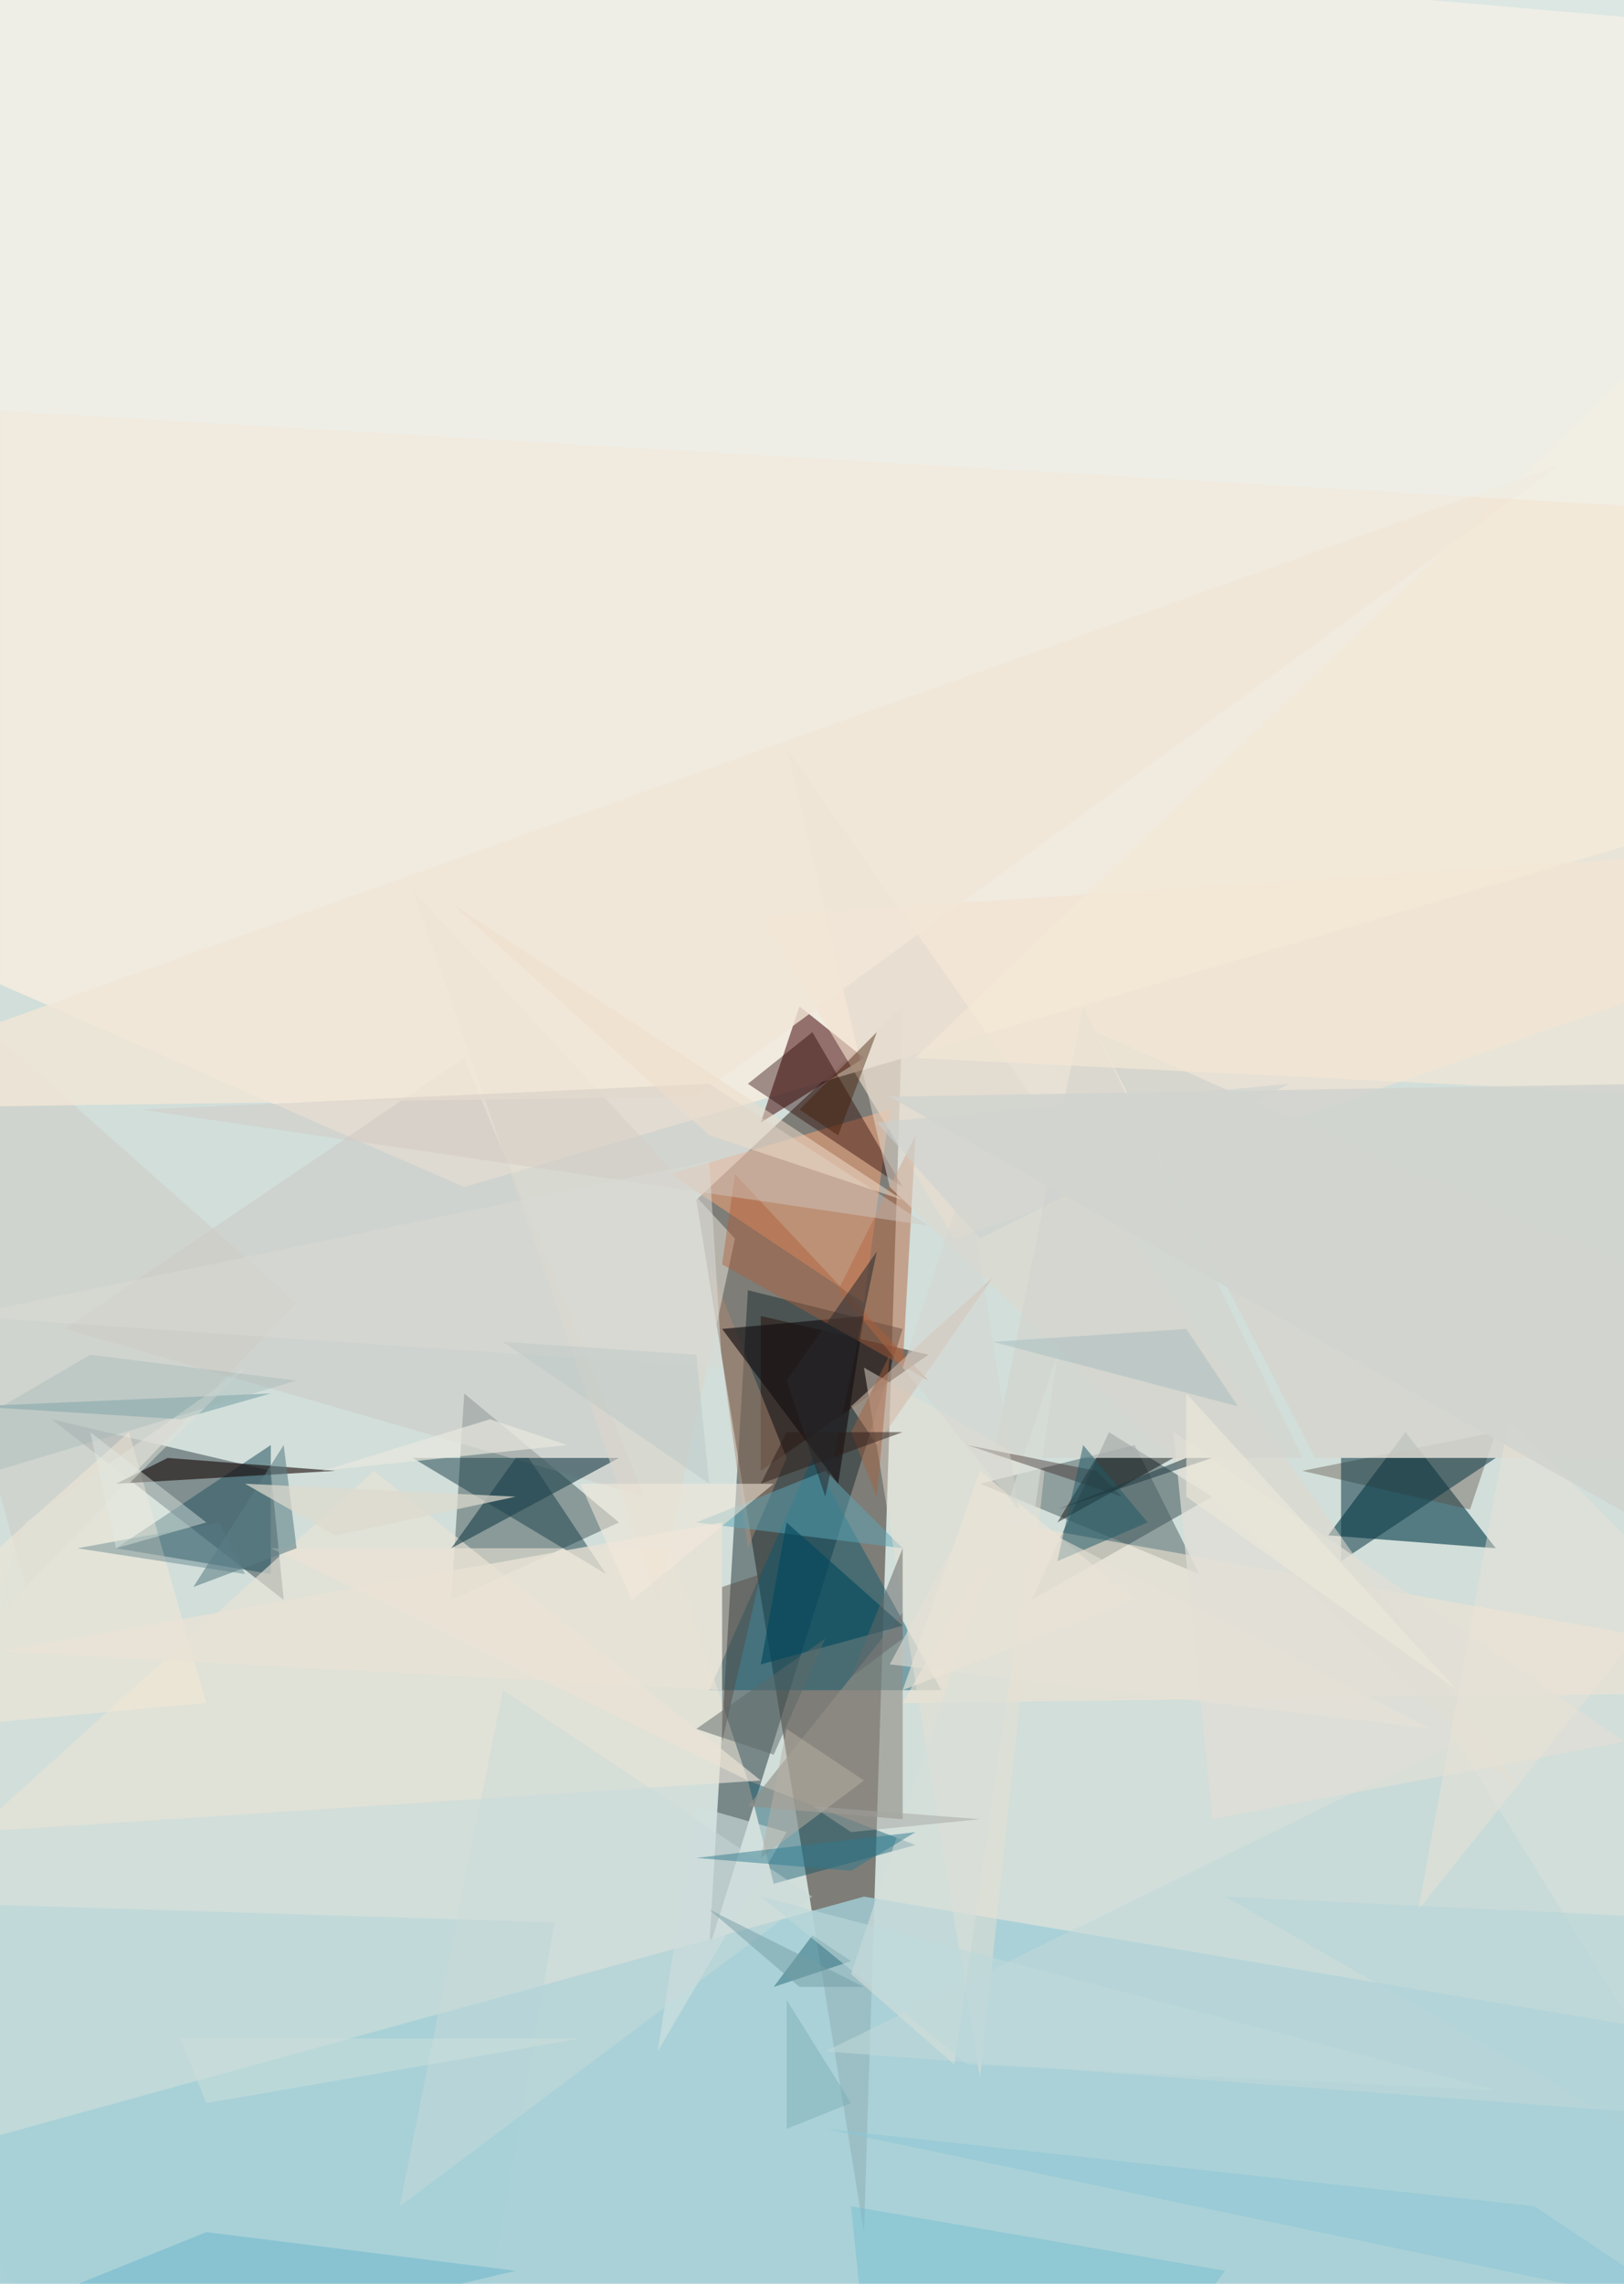 <svg xmlns="http://www.w3.org/2000/svg" viewBox="0 0 125.942 177" clip-path="url(#clip)" width="364.308" height="512"><defs><clipPath id="clip" clipPathUnits="objectBoundingBox"><rect x="0" y="0" width="125.942" height="177"/></clipPath></defs><rect x="0" y="0" width="125.942" height="177" fill="rgb(209, 222, 218)"/><path d="M67,173L70,78L54,93Z" fill="rgb(40, 26, 17)" fill-opacity="0.49"/><path d="M58,100L70,103L55,151Z" fill="rgb(17, 35, 42)" fill-opacity="0.46"/><path d="M48,118L35,124L36,108Z" fill="rgb(56, 78, 82)" fill-opacity="0.47"/><path d="M116,120L103,119L109,111Z" fill="rgb(21, 72, 84)" fill-opacity="0.66"/><path d="M4,110L21,114L22,124Z" fill="rgb(0, 15, 24)" fill-opacity="0.38"/><path d="M36,92L295,16L-246,-31Z" fill="rgb(244, 236, 223)" fill-opacity="0.88"/><path d="M67,147L246,177L-49,179Z" fill="rgb(162, 206, 215)" fill-opacity="0.81"/><path d="M72,105L59,114L59,102Z" fill="rgb(44, 24, 19)" fill-opacity="0.57"/><path d="M59,87L67,82L62,78Z" fill="rgb(62, 0, 0)" fill-opacity="0.52"/><path d="M71,143L60,146L58,138Z" fill="rgb(9, 82, 102)" fill-opacity="0.42"/><path d="M80,124L86,111L94,116Z" fill="rgb(62, 84, 87)" fill-opacity="0.55"/><path d="M165,64L59,71L74,96Z" fill="rgb(244, 225, 208)" fill-opacity="0.62"/><path d="M116,111L114,117L101,114Z" fill="rgb(90, 73, 63)" fill-opacity="0.38"/><path d="M69,86L52,91L67,101Z" fill="rgb(253, 166, 118)" fill-opacity="0.50"/><path d="M23,101L2,123L-13,69Z" fill="rgb(208, 209, 204)" fill-opacity="0.78"/><path d="M70,92L63,80L58,84Z" fill="rgb(39, 0, 0)" fill-opacity="0.40"/><path d="M9,120L21,112L21,122Z" fill="rgb(41, 86, 98)" fill-opacity="0.55"/><path d="M54,140L51,159L61,142Z" fill="rgb(210, 225, 223)" fill-opacity="0.60"/><path d="M93,122L76,115L88,112Z" fill="rgb(75, 95, 97)" fill-opacity="0.49"/><path d="M50,116L36,82L5,103Z" fill="rgb(205, 202, 197)" fill-opacity="0.53"/><path d="M63,113L55,131L73,131Z" fill="rgb(8, 88, 110)" fill-opacity="0.45"/><path d="M58,140L70,125L70,141Z" fill="rgb(147, 143, 135)" fill-opacity="0.63"/><path d="M58,120L61,113L55,98Z" fill="rgb(171, 135, 115)" fill-opacity="0.48"/><path d="M151,131L78,118L70,132Z" fill="rgb(240, 227, 211)" fill-opacity="0.58"/><path d="M65,100L71,88L70,106Z" fill="rgb(182, 109, 72)" fill-opacity="0.52"/><path d="M31,218L43,149L-21,147Z" fill="rgb(164, 208, 216)" fill-opacity="0.36"/><path d="M-2,142L29,114L59,138Z" fill="rgb(231, 225, 213)" fill-opacity="0.66"/><path d="M16,132L10,111L-17,135Z" fill="rgb(252, 234, 214)" fill-opacity="0.43"/><path d="M54,118L70,120L64,114Z" fill="rgb(93, 166, 180)" fill-opacity="0.51"/><path d="M16,173L40,176L-36,194Z" fill="rgb(88, 174, 204)" fill-opacity="0.38"/><path d="M52,120L21,120L58,138Z" fill="rgb(237, 227, 212)" fill-opacity="0.58"/><path d="M116,113L104,113L104,121Z" fill="rgb(9, 53, 66)" fill-opacity="0.53"/><path d="M47,122L32,113L41,113Z" fill="rgb(24, 62, 73)" fill-opacity="0.49"/><path d="M40,113L48,113L35,120Z" fill="rgb(33, 69, 79)" fill-opacity="0.64"/><path d="M102,113L85,80L160,113Z" fill="rgb(212, 212, 206)" fill-opacity="0.87"/><path d="M65,115L67,102L56,103Z" fill="rgb(20, 15, 18)" fill-opacity="0.64"/><path d="M26,114L9,115L13,113Z" fill="rgb(17, 1, 0)" fill-opacity="0.57"/><path d="M51,124L32,69L57,96Z" fill="rgb(219, 213, 204)" fill-opacity="0.60"/><path d="M69,92L118,139L61,58Z" fill="rgb(223, 216, 206)" fill-opacity="0.55"/><path d="M56,98L57,91L72,107Z" fill="rgb(173, 95, 57)" fill-opacity="0.44"/><path d="M84,78L77,113L101,113Z" fill="rgb(211, 211, 204)" fill-opacity="0.63"/><path d="M59,129L70,126L61,118Z" fill="rgb(2, 73, 94)" fill-opacity="0.63"/><path d="M66,152L60,154L63,150Z" fill="rgb(41, 107, 120)" fill-opacity="0.50"/><path d="M23,120L15,123L22,112Z" fill="rgb(91, 125, 132)" fill-opacity="0.57"/><path d="M145,11L71,82L132,85Z" fill="rgb(245, 232, 214)" fill-opacity="0.65"/><path d="M-19,86L54,85L121,36Z" fill="rgb(242, 231, 214)" fill-opacity="0.81"/><path d="M81,114L67,106L76,161Z" fill="rgb(232, 223, 210)" fill-opacity="0.47"/><path d="M72,95L11,86L55,84Z" fill="rgb(209, 201, 194)" fill-opacity="0.46"/><path d="M-2,109L21,108L14,110Z" fill="rgb(118, 158, 164)" fill-opacity="0.55"/><path d="M61,134L59,144L67,138Z" fill="rgb(184, 176, 164)" fill-opacity="0.50"/><path d="M39,131L63,147L31,171Z" fill="rgb(203, 219, 218)" fill-opacity="0.45"/><path d="M113,135L131,164L64,159Z" fill="rgb(194, 216, 217)" fill-opacity="0.54"/><path d="M70,210L66,171L95,176Z" fill="rgb(115, 189, 210)" fill-opacity="0.45"/><path d="M55,88L35,70L70,93Z" fill="rgb(238, 220, 202)" fill-opacity="0.53"/><path d="M56,131L0,128L56,118Z" fill="rgb(233, 227, 214)" fill-opacity="0.77"/><path d="M85,113L82,118L91,113Z" fill="rgb(0, 0, 0)" fill-opacity="0.44"/><path d="M74,160L82,105L66,153Z" fill="rgb(214, 222, 217)" fill-opacity="0.57"/><path d="M60,115L49,124L45,115Z" fill="rgb(244, 234, 219)" fill-opacity="0.54"/><path d="M77,99L68,112L66,109Z" fill="rgb(210, 185, 168)" fill-opacity="0.56"/><path d="M25,114L38,110L44,112Z" fill="rgb(232, 232, 222)" fill-opacity="0.69"/><path d="M94,141L91,111L126,135Z" fill="rgb(224, 223, 214)" fill-opacity="0.71"/><path d="M16,163L45,158L14,158Z" fill="rgb(207, 222, 219)" fill-opacity="0.49"/><path d="M2,118L-1,126L19,106Z" fill="rgb(225, 227, 217)" fill-opacity="0.52"/><path d="M70,127L70,120L66,130Z" fill="rgb(102, 105, 104)" fill-opacity="0.52"/><path d="M87,116L85,114L75,112Z" fill="rgb(46, 24, 25)" fill-opacity="0.38"/><path d="M56,123L59,122L56,135Z" fill="rgb(88, 72, 62)" fill-opacity="0.44"/><path d="M119,171L64,165L131,179Z" fill="rgb(140, 199, 214)" fill-opacity="0.55"/><path d="M110,148L117,110L130,123Z" fill="rgb(234, 226, 214)" fill-opacity="0.46"/><path d="M76,114L88,124L70,131Z" fill="rgb(237, 229, 215)" fill-opacity="0.61"/><path d="M133,-55L-83,27L157,41Z" fill="rgb(235, 243, 241)" fill-opacity="0.39"/><path d="M84,112L89,118L82,121Z" fill="rgb(32, 89, 103)" fill-opacity="0.51"/><path d="M75,160L59,147L116,162Z" fill="rgb(190, 217, 218)" fill-opacity="0.59"/><path d="M68,116L69,105L66,111Z" fill="rgb(166, 97, 62)" fill-opacity="0.45"/><path d="M-17,119L23,107L7,105Z" fill="rgb(158, 182, 182)" fill-opacity="0.36"/><path d="M26,119L19,115L40,116Z" fill="rgb(221, 218, 206)" fill-opacity="0.71"/><path d="M66,142L76,141L63,140Z" fill="rgb(165, 166, 161)" fill-opacity="0.49"/><path d="M82,117L94,113L92,113Z" fill="rgb(33, 59, 67)" fill-opacity="0.55"/><path d="M92,108L92,116L113,131Z" fill="rgb(235, 230, 217)" fill-opacity="0.66"/><path d="M60,136L64,127L54,134Z" fill="rgb(94, 105, 105)" fill-opacity="0.50"/><path d="M6,120L19,122L17,118Z" fill="rgb(88, 125, 135)" fill-opacity="0.42"/><path d="M95,147L137,149L151,179Z" fill="rgb(173, 210, 216)" fill-opacity="0.40"/><path d="M-3,102L55,90L56,106Z" fill="rgb(216, 217, 211)" fill-opacity="0.55"/><path d="M54,144L66,145L71,142Z" fill="rgb(44, 122, 142)" fill-opacity="0.48"/><path d="M92,103L96,109L77,104Z" fill="rgb(164, 187, 189)" fill-opacity="0.47"/><path d="M62,154L67,154L55,148Z" fill="rgb(116, 159, 167)" fill-opacity="0.50"/><path d="M16,118L9,120L7,111Z" fill="rgb(226, 236, 229)" fill-opacity="0.43"/><path d="M68,87L76,96L100,84Z" fill="rgb(202, 210, 210)" fill-opacity="0.54"/><path d="M59,115L70,111L61,111Z" fill="rgb(43, 26, 22)" fill-opacity="0.48"/><path d="M39,104L55,115L54,105Z" fill="rgb(191, 202, 200)" fill-opacity="0.53"/><path d="M68,97L64,116L61,107Z" fill="rgb(38, 40, 44)" fill-opacity="0.53"/><path d="M76,116L69,129L111,134Z" fill="rgb(229, 225, 214)" fill-opacity="0.57"/><path d="M138,124L69,85L128,84Z" fill="rgb(210, 212, 207)" fill-opacity="0.90"/><path d="M61,155L66,163L61,165Z" fill="rgb(121, 172, 180)" fill-opacity="0.44"/><path d="M65,88L62,86L68,80Z" fill="rgb(65, 24, 2)" fill-opacity="0.42"/><path d="M70,106L75,91L79,117Z" fill="rgb(213, 213, 207)" fill-opacity="0.48"/></svg>